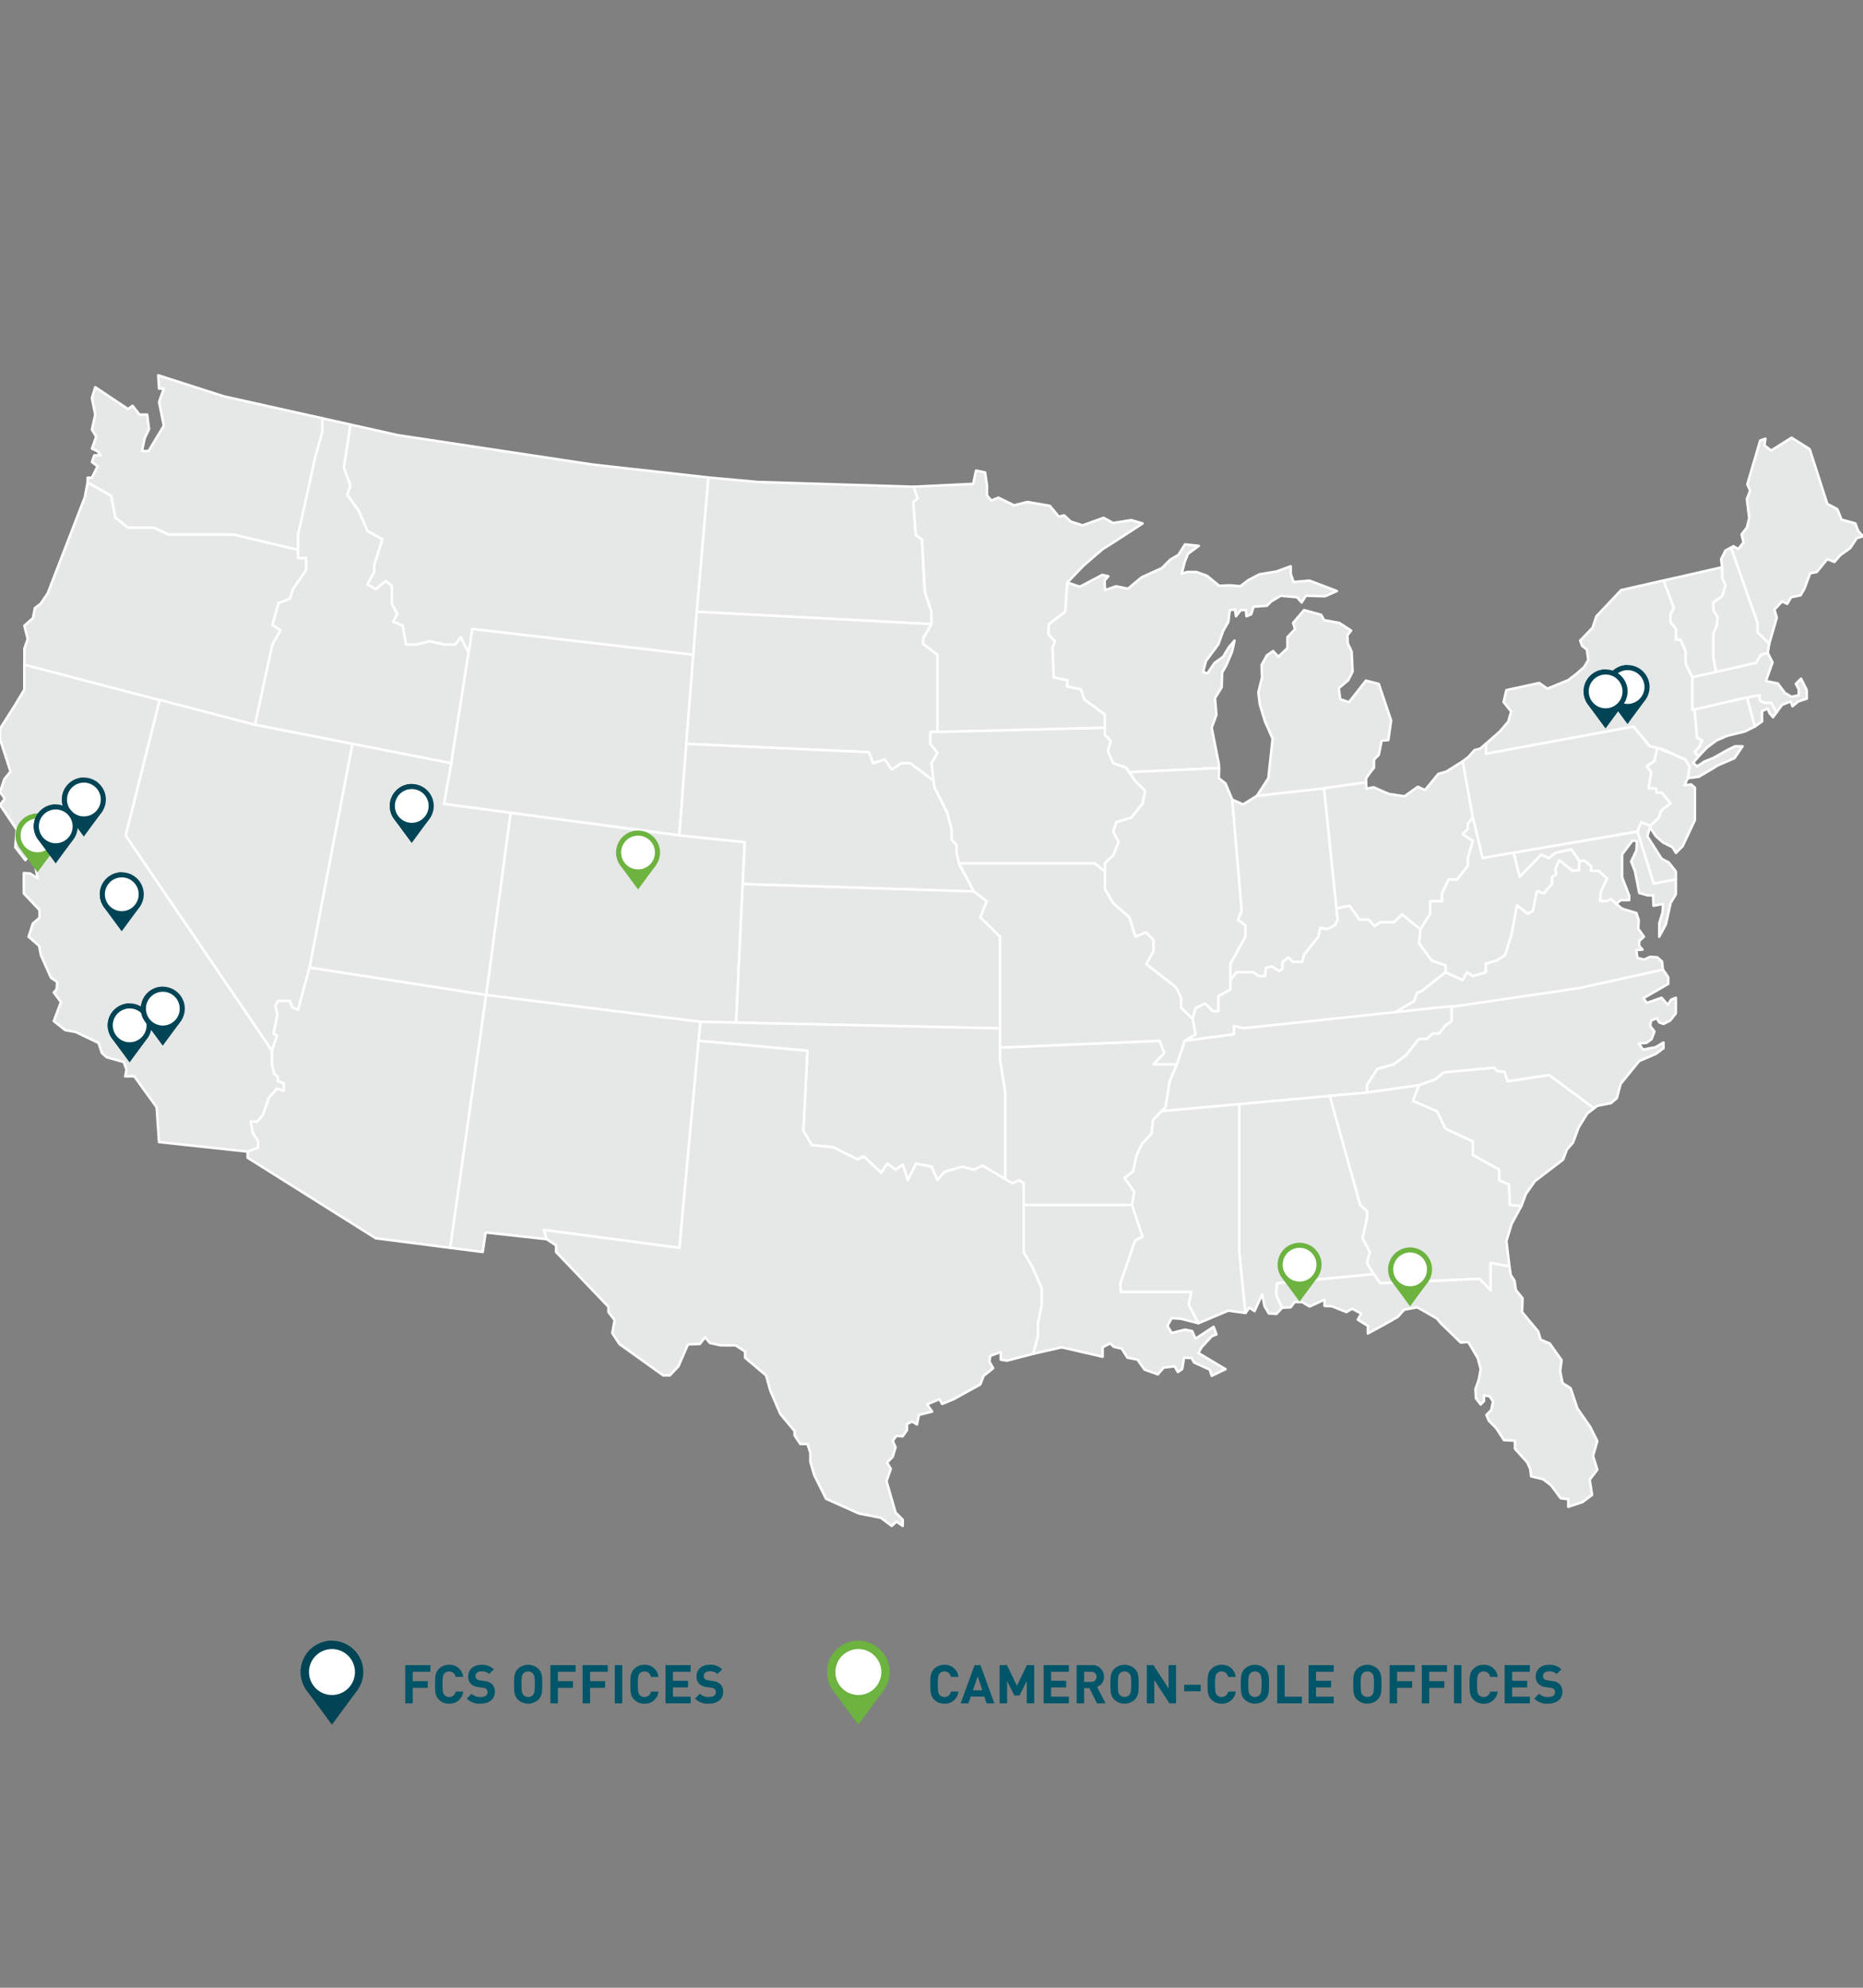 <svg xmlns="http://www.w3.org/2000/svg" xmlns:xlink="http://www.w3.org/1999/xlink" width="375" height="400" viewBox="0 0 375 400"><rect x="0" y="0" width="375" height="400" fill="#808080" stroke="none"/><defs><clipPath id="b"><rect width="375" height="400"/></clipPath></defs><g id="a" clip-path="url(#b)"><g transform="translate(-716.183 -1473.896)"><g transform="translate(716.183 1549.413)"><path d="M173.688,58.557l4.726,2.7.844,4.339,2.5,2.077h5.3l2.928,1.394H203.1l7.419,1.757,5.548,1.309V69.063l1.031-4.467,1.06-4.737,1.174-5.555,1.615-5.875V45.639L201.1,41.222,187.9,36.99l.167,2.689h.959l-.959,2.682.959,4.787-3.067,5.086h-1.342l.575-2.589.863-1.821-.383-2.923h-1.534l-1.4-1.771-.9.669-6.613-4.41-.671,2.205.671,3.308-.671,3.016.863,1.437-.863,2.4,1.054.484.767.861H175.03l-.479,1.337,1.15.868-1.15,2.3h-.862Z" transform="translate(-156.055 -36.99)" fill="#e6e7e7" stroke="#fff" stroke-linecap="round" stroke-linejoin="round" stroke-width="0.5"/><path d="M210.9,80.882v1.643h1.629v2.447l-2.582,3.663-.683,2.041-2.3.946-1.223,4.346,1.629,1.088-.7,1.223-.932,1.629-1.4,6.409-2.105,9.83L155.8,104.056v-3.322l.671-1.913-.671-2.689,1.726-1.529.383-2.013,1.149-.868,1.438-2.105,7.475-19.354.551-2.952,4.726,2.7.844,4.339,2.5,2.077h5.3l2.928,1.394h13.109Z" transform="translate(-150.892 -45.744)" fill="#e6e7e7" stroke="#fff" stroke-linecap="round" stroke-linejoin="round" stroke-width="0.5"/><path d="M240.275,50.416l-1.309,8.664,1.309,3.67-.654,1.764,2.333,3.258,1.764,4.076,2.995,1.629-1.629,5.164V80l-1.366,2.582,1.636.946,2.034-1.629,1.223.953v3.6l1.088,2.105-.818,1.494,1.906.811.676,3.805h2.169l2.582-.676,2.987.676h2.177l1.088-1.494,1.579,3.165-3.485,22.235-39.52-7.739,3.528-16.168,1.629-2.852-1.629-1.088,1.223-4.346,2.3-.946.683-2.041,2.582-3.663V77.282h-1.629V72.573l2.347-10.506,1.124-5.2,1.408-4.929V49.15Z" transform="translate(-169.726 -40.501)" fill="#e6e7e7" stroke="#fff" stroke-linecap="round" stroke-linejoin="round" stroke-width="0.5"/><path d="M276,135.774l-1.48,8.194,47.387,6.331,2.824-36.369-44.5-5.2Z" transform="translate(-185.165 -57.701)" fill="#e6e7e7" stroke="#fff" stroke-linecap="round" stroke-linejoin="round" stroke-width="0.5"/><path d="M316.568,97.243,319.6,61.578l-23.3-2.6-39.278-5.925L247.55,50.93l-1.309,8.664,1.309,3.67-.654,1.764,2.333,3.258,1.764,4.076,2.995,1.629-1.629,5.164v1.359L250.993,83.1l1.636.946,2.034-1.629,1.223.953v3.6l1.088,2.105-.818,1.494,1.906.811.676,3.805h2.169l2.582-.676,2.987.676h2.177l1.088-1.494,1.579,3.165.747-4.808Z" transform="translate(-177.001 -41.014)" fill="#e6e7e7" stroke="#fff" stroke-linecap="round" stroke-linejoin="round" stroke-width="0.5"/><path d="M245.117,141.27,236.481,186.3l35.572,5.513,4.922-36.66-13.436-1.792,1.48-8.194Z" transform="translate(-174.183 -67.096)" fill="#e6e7e7" stroke="#fff" stroke-linecap="round" stroke-linejoin="round" stroke-width="0.5"/><path d="M230.094,137.681l-19.618-3.841-19.186-5-6.844,27.3,29.458,43.3,1.017-3.059-.676-.427.761-3.734-.42-1.864.505-.932h2.376l.512,1.266,1.188.512,2.29-8.486Z" transform="translate(-159.161 -63.507)" fill="#e6e7e7" stroke="#fff" stroke-linecap="round" stroke-linejoin="round" stroke-width="0.5"/><path d="M181.028,125.96l-6.844,27.3,29.459,43.3v2.632l.425,1.953.763.679v.849l1.189.425v1.528l-1.359-.425-1.613,1.783-1.273,3.566-1.1,1.273H199.4l.161,1.011.178,1.111s.934,1.443,1.1,1.783a3.526,3.526,0,0,1,0,1.359l-2.11.764-17.825-1.923-.479-7-4.5-6.23H174.1l.257-1.319-.544-1.556-3.45-.958-.958-.863-.671-2.012-4.6-2.2-2.108-.383-2.3-1.821,1.438-3.833-1.438-1.917.575-.671.1-1.438-1.246-.863-2.012-4.5-.383-1.917-2.108-1.832.863-2.672,1.342-1.15v-1.534l-3.162-3.354v-4.121l1.246.1,1.534.958-1.054-5.367-1.438,1.725-2.012-2.588.287-3.546-3.354-4.983.958-1.246-.958-1.342.863-2.588,1.246-1.534-2.108-6.517v-2.108l3.162-4.983,1.725-2.875v-5.012l27.246,7.127Z" transform="translate(-148.898 -60.627)" fill="#e6e7e7" stroke="#fff" stroke-linecap="round" stroke-linejoin="round" stroke-width="0.5"/><path d="M267,210.093l-7.248,50.872-15.008-1.935-25.778-16.2v-1.245l2.105-.761v-1.359l-1.1-1.785-.341-2.12H220.9l1.11-1.273,1.273-3.564,1.608-1.785,1.359.427V227.84l-1.188-.427v-.846l-.761-.683-.427-1.949V221.3l1.017-3.059-.676-.427.761-3.734-.42-1.864.505-.932h2.376l.512,1.266,1.188.512,2.29-8.486Z" transform="translate(-169.125 -85.373)" fill="#e6e7e7" stroke="#fff" stroke-linecap="round" stroke-linejoin="round" stroke-width="0.5"/><path d="M325.364,165.328l13.159,1.337L336.788,203l-7.191-.156-43.1-5.392,4.922-36.66Z" transform="translate(-188.621 -72.731)" fill="#e6e7e7" stroke="#fff" stroke-linecap="round" stroke-linejoin="round" stroke-width="0.5"/><path d="M326.654,217.722,322.444,263.2l-27.257-3.6.512,1.857-12.27-1.344-.576,3.926L276.3,263.2l7.248-50.872Z" transform="translate(-185.679 -87.611)" fill="#e6e7e7" stroke="#fff" stroke-linecap="round" stroke-linejoin="round" stroke-width="0.5"/><path d="M346.071,92.929l47.252,2.482V92.929L391.908,88.7l-.5-10.285-1.252-.939-.5-6.6.875-.747-.8-2.362-31.34-.96-9.965-.9Z" transform="translate(-205.822 -45.336)" fill="#e6e7e7" stroke="#fff" stroke-linecap="round" stroke-linejoin="round" stroke-width="0.5"/><path d="M392.469,106.382l-1.664,2.859v1.124l2.859,2.169V128.12h-1.43v2.362l1.43,1.807-1.2,2.091.576,3.635-4.858-3.635h-1.743l-2,1.266-1.366-1.992-2.369.726-.868-2.219-36.732-1.679,2.105-26.581Z" transform="translate(-204.967 -56.307)" fill="#e6e7e7" stroke="#fff" stroke-linecap="round" stroke-linejoin="round" stroke-width="0.5"/><path d="M392.327,148.7l.149,1.231.733,1.472,1.878,3.756.875,3.364v1.992l1,1.124v1.615l.626,2.618,1.494,2.49,1.366,2.618L353.9,169.487l.405-8.457-13.159-1.337,1.4-18.423,36.732,1.679.868,2.219,2.369-.726,1.366,1.992,2-1.266h1.743Z" transform="translate(-204.399 -67.096)" fill="#e6e7e7" stroke="#fff" stroke-linecap="round" stroke-linejoin="round" stroke-width="0.5"/><path d="M405.079,182.427l2.575,1.963-1.287,3.244,1.572,1.323,2.4,2.575v18.437L357.2,208.816l1.33-27.876Z" transform="translate(-209.035 -78.548)" fill="#e6e7e7" stroke="#fff" stroke-linecap="round" stroke-linejoin="round" stroke-width="0.5"/><path d="M407.275,221.219v6.188l1.067,6.807v17.526l-4.574-2.888-1.75.825-2.376-.619-3.507,1.031-1.465,1.65-1.195-2.682-3.108-.619-1.65,3.3-1.031-3.094-1.444,1.031-1.65-1.238-1.238,1.856-3.507-3.3-1.238.619-4.951-2.475-4.268-.413-1.714-2.881.825-16.118-21.9-2,.349-3.82Z" transform="translate(-205.975 -89.799)" fill="#e6e7e7" stroke="#fff" stroke-linecap="round" stroke-linejoin="round" stroke-width="0.5"/><path d="M397.12,253.931l1.38-.64.9.64V267.78l1.778,3.059,1.878,4.254v3.258l-.79,3.855v2.575l-.925,3.485-5.278,1.366-1.273-.192V287.91l-2.105.768-.192,1.145.768,1.344-1.921,1.529-.669,1.728L385.3,297.4l-2.3.953-.576-.953-2.49,1.053,1.053,1.437-2.682.669-.384,1.921-.96-.576-1.053.477v1.245l-.861,1.245-1.245-.092-.768.96.576,1.337-.576,1.921-1.152,1.152.768,1.245-.861,2.49,1.821,6.323,1.437,1.437v1.252l-1.245-.868-.96.868-2.205-1.636-4.41-.861-6.608-2.966-2.4-4.794-.768-2.682v-1.821l-.576-1.728h-1.437l-1.152-1.721v-.868l-2.874-3.45L348.4,295.67l-.861-3.066-4.218-3.549V287.81l-1.913-1.245h-2.973l-2.205-.477-.96-1.152-1.053,1.344-2.4.092-1.913,4.41-1.728,1.821h-1.337l-8.806-6.3-1.451-2.226.477-2.589-1.245-1.629v-1.053L305.277,267.78v-1.337l-1.913-1.245-.512-1.857,27.257,3.6,3.862-41.661,21.9,2-.825,16.118,1.714,2.881,4.268.413,4.951,2.475,1.238-.619,3.507,3.3,1.238-1.856,1.65,1.238,1.444-1.031,1.031,3.094,1.65-3.3,3.108.619,1.195,2.682,1.465-1.65,3.507-1.031,2.376.619,1.75-.825Z" transform="translate(-193.344 -91.349)" fill="#e6e7e7" stroke="#fff" stroke-linecap="round" stroke-linejoin="round" stroke-width="0.5"/><path d="M438.581,271.71H460.39l1.067,3.2,1.067,3.2-1.494.747-1.067,3.308-1.921,5.321.107,1.721h14.2l-.533,2.561,1.942,3.749-3.557-.91-1.821-.1-.861,1.536.861,1.437,2.682-.676,1.437.292.676,1.529,3.642-2.39.576,1.529-.96.384-2.034,2.212-.647,1.145,5.463,3.258L476.43,306.1l-.384-1.245-3.165-1.437-.484-.9-1.529-.064-.384,2.3-.861.576-.669-1.152-2.205.285-1.152,1.344-2.682-.96-1.437-2.013-2.013-.384-1.152-1.821-1.629-.377-.669-.676-1.536.768v1.913l-8.23-1.892-5.726,1.295.925-3.485V295.61l.79-3.855V288.5l-1.878-4.254-1.778-3.059Z" transform="translate(-232.53 -104.754)" fill="#e6e7e7" stroke="#fff" stroke-linecap="round" stroke-linejoin="round" stroke-width="0.5"/><path d="M431.9,226.631,464,225.28l.967,2.44-2.177,2.3h4.716l-1.451,3.386-.846,5.207-2.539,2.66-.242,2.66-1.935,2.056-1.088,2.3-.725,3.265-1.714,1.33,1.956,2.781-.462,2.646H436.653v-4.375l-.9-.64-1.38.64-1.408-.825V235.765l-1.067-6.807Z" transform="translate(-230.601 -91.349)" fill="#e6e7e7" stroke="#fff" stroke-linecap="round" stroke-linejoin="round" stroke-width="0.5"/><path d="M420.292,175.04h27.3l2.056,1.643V180.2l1.693,2.9,3.265,2.831,1.209,3.9,2.056-.925,1.572,1.572V192.9l-1.451,2.411,6.167,4.844.854,1.935v2.056l2.3,2.177.6,3.144-2.177,1.309-1.579,4.737h-4.716l2.177-2.3-.967-2.44-32.1,1.351v-22.3l-3.969-3.9,1.287-3.244-2.575-1.963Z" transform="translate(-227.249 -76.845)" fill="#e6e7e7" stroke="#fff" stroke-linecap="round" stroke-linejoin="round" stroke-width="0.5"/><path d="M412.21,116.583l33.7-.882v-2.66l-4.111-3.023-.726-2.056-2.788-.6.121-1.209-2.781-.6-.242-5.932.484-1.33-1.33-1.451.121-1.985,3.265-2.482.448-5.9,3.215-3.379,3.877-3.329,2.881-1.821,5.171-3.357-2.3-.669-3.642.576-1.921-1.053-4.211,1.529-2.4-.761L437.7,72.945l-1.053.292-1.821-2.205-4.5-.768-2.689.669L424.48,69.4l-1.437.576-.868-1.053.014-1.992-.391-2.61-1.821-.384-.576,2.682-11.978.576.8,2.362-.875.747.5,6.6,1.252.939.626,10.684,1.287,3.834v2.482l-1.664,2.859v1.124L412.21,101Z" transform="translate(-223.513 -44.77)" fill="#e6e7e7" stroke="#fff" stroke-linecap="round" stroke-linejoin="round" stroke-width="0.5"/><path d="M447.3,136.71v1.451l1.209,1.209-.6,2.056L449,143.844l2.539.846,1.935,2.8,1.935,1.928-.5,2.539-2.283,2.852-3.023.9-.6,1.935,1.088,2.056L449,162.352l-1.693,1.622v1.643l-2.056-1.643h-27.3l-.484-2.041v-1.615l-1-1.124V157.2l-.875-3.364-2.61-5.228-.576-4.759,1.2-2.091-1.43-1.807v-2.362Z" transform="translate(-224.905 -65.779)" fill="#e6e7e7" stroke="#fff" stroke-linecap="round" stroke-linejoin="round" stroke-width="0.5"/><path d="M461.839,130.67l18.088-.832-.043-.839-1.437-7.284.96-2.582-.292-3.357,1.344-2.205.092-2.966.839-1.43,1.174-2.788.484-2.205-1.152,1.344-1.152,1.913-1.721,1.245-1.437,2.105-.868-.285.576-2.205,2.49-3.35.96-2.689,1.053-1.821.292-2.39,1.053-.1.192,1.344.96-1.245h1.053l.092,1.245.96-.384.477-1.536,2.689-.192.875-.889,1.9-1.124,3.258.292.96,1.053.861-1.344,3.834.1,2.4-1.053-5.527-2.1-3.194.277-.576-1.629V89.23l-2.874,1.053-3.45.576-2.205,1.152L484.2,93.256l-2.105-.192-2.113.1-2.49-2.02-2.105-.761h-1.921l-1.053.384.576-2.3.669-1.721,2.205-1.629-2.781-.292-1.337,2.113-1.629.953-1.728,1.728-4.026,1.821-2.774,2.3-2.4-.477-2.205.768-.1-1.921.768-.861-1.231-.285-4.517,2.39-2.5-.861-.448,5.9-3.265,2.482-.121,1.985,1.33,1.451-.484,1.33.242,5.932,2.781.6-.121,1.209,2.788.6.726,2.056,4.111,3.023v4.111l1.209,1.209-.6,2.056,1.088,2.418,2.539.846Z" transform="translate(-234.547 -50.799)" fill="#e6e7e7" stroke="#fff" stroke-linecap="round" stroke-linejoin="round" stroke-width="0.5"/><path d="M479.223,198.548l.6-2.141,1.928-.889,1.522,1.515h1.145V194l2.411-1.273V187.5l2.034-3.656,1.01-1.792v-2.269l-1.522-1.145.761-1.778L487.2,154.455l-1.351-3.251-1.344-1.053.043-2.041-18.088.832,1.273,1.835,1.935,1.928-.5,2.539-2.283,2.852-3.023.9-.6,1.935,1.088,2.056-1.088,2.66-1.693,1.622v5.157l1.693,2.9,3.265,2.831,1.209,3.9,2.056-.925,1.572,1.572v2.255l-1.451,2.582,5.961,4.68,1.06,2.1v2.056Z" transform="translate(-239.164 -69.07)" fill="#e6e7e7" stroke="#fff" stroke-linecap="round" stroke-linejoin="round" stroke-width="0.5"/><path d="M502.426,155.345l13.515-1.515,2.739,26.5-.512,1.031-1.6.854-1.373-.285-.4,1.778-2.852,3.592-.4,1.48H509.66l-.918-.91-1.138.91-.057,1.43-.69.4-1.366-.91-1.259.285-.171,1.657h-1.316l-1.024-.775h-3.428l-1.2,1.572v-3.279l3.044-5.449v-2.269l-1.522-1.145.761-1.778-1.92-22.406,2.191.967Z" transform="translate(-249.421 -70.722)" fill="#e6e7e7" stroke="#fff" stroke-linecap="round" stroke-linejoin="round" stroke-width="0.5"/><path d="M518.106,139.277l8.457-1.195v-.8l.832-1.181.768-.96v-1.629l.96-.96.576-2.874,1.337-.092.576-3.933-2.49-7.376-2.589-.669-3.414,4.339-1.764-.6-.284-2.205,1.92-1.629.861-1.721-.192-4.026-.768-1.629L522.8,108.5l.761-.96L521.172,106l-3.073-.569-.569-1.06-3.457-.953-2.2,2.582.384,1.252-1.536,1.629v2.2l-1.821,1.728-1.053-1.152-1.245.861-1.06,1.921.071,2.568-.74,2.987.292,2.4,1.053,3.45,1.529,3.45-.861,7.959-2.013,3.1-.284.441Z" transform="translate(-251.587 -56.168)" fill="#e6e7e7" stroke="#fff" stroke-linecap="round" stroke-linejoin="round" stroke-width="0.5"/><path d="M551.51,146.19l2.042,11.352-1.017,1.223v1.06l-1.024,1.06,2.042,1.316-1.017,3.571v1.451L550.386,170h-1.721l-1.323,2.774v1.586h-2.376v2.511l-1.984,3.172-3.7-3.037L537.7,178.59h-2.774l-1.188.79-1.188-1.323H530.7l-1.984-2.774-2.625.526-2.5-24.184,8.457-1.195.071,1.273,1.437-.285,3.066,1.337,3.158.484,2.689-1.921,1.437.669,2.682-3.258,1.629-.477Z" transform="translate(-257.072 -68.516)" fill="#e6e7e7" stroke="#fff" stroke-linecap="round" stroke-linejoin="round" stroke-width="0.5"/><path d="M638.741,76.761l5.335,15.172V93.8l2.361,2.34,1.529-5.271-.477-1.629,1.536-1.629,1.053.477.768-1.337,1.913-.384.768-1.344,1.145-3.066,1.344-.285,2.113-2.589,1.437.576,1.145-1.344,2.013-1.437,1.344-2.013,1.245-.384-.96-1.053-.576-1.536-2.774-.761-.868-2.113-2.006-1.053-3.549-11.018-3.642-2.3-4.118,2.589-1.344-1.053.192-1.344-1.053.384-2.589,8.82.576,1.245L641.935,67l.477,3.834-.477,1.921-1.06,1.337.384,1.629-1.053,1.344-.96-.576Z" transform="translate(-290.315 -42.086)" fill="#e6e7e7" stroke="#fff" stroke-linecap="round" stroke-linejoin="round" stroke-width="0.5"/><path d="M635.505,89.688V91.85l.69,1.437-.69,2.205-1.764,1.266v1.558l.846,1.408-.171,1.693-.676,1.608v4.915l.59,2.959,7.959-1.942,1.017-1.615,1.394-.405.292-1.821-2.362-2.34v-1.864L637.3,85.74l-1.124.59-.861,1.728Z" transform="translate(-288.872 -51.064)" fill="#e6e7e7" stroke="#fff" stroke-linecap="round" stroke-linejoin="round" stroke-width="0.5"/><path d="M630.264,112.5l-4.823.932-1.359-2.71v-2.539l-1.017-2.283h-.932V103.7l-1.1-1.351v-1.608l.676-1.273-2.063-5.505,11.786-2.667v2.162l.69,1.437-.69,2.205-1.764,1.266v1.558l.846,1.408-.171,1.693-.676,1.608v4.915Z" transform="translate(-284.804 -52.667)" fill="#e6e7e7" stroke="#fff" stroke-linecap="round" stroke-linejoin="round" stroke-width="0.5"/><path d="M627.791,120.434v6.608l11-2.539,2.547-.427v1.017l1.01.512h1.359l1.024,1.928,1.131-1.544,1.721-.676.384.96,1.152-.96,1.721-.569v-1.728l-1.152-2.3-1.053,1.053.576,1.053v1.245l-1.437.292-1.344-.768L645,121.679l-2.39-.484,1.337-3.734-.96-1.921-1.394.405-1.017,1.615Z" transform="translate(-287.154 -59.668)" fill="#e6e7e7" stroke="#fff" stroke-linecap="round" stroke-linejoin="round" stroke-width="0.5"/><path d="M643.261,127.967l1.579,5.861,1.465-1.024V130.7l1.145-.477.384.953.676.768.69-.946-1.024-1.928h-1.359l-1.01-.512V127.54Z" transform="translate(-291.621 -63.132)" fill="#e6e7e7" stroke="#fff" stroke-linecap="round" stroke-linejoin="round" stroke-width="0.5"/><path d="M638.977,128.14,640.556,134l-1.985.989-3.549.868-2.2.953-1.913,1.437-1.729,1.821-.754-1,.989-1.017.512-1.273-1.017-.505-.484-5.7Z" transform="translate(-287.336 -63.305)" fill="#e6e7e7" stroke="#fff" stroke-linecap="round" stroke-linejoin="round" stroke-width="0.5"/><path d="M619.52,128.407l-1.728.861-2.625,1.494-1.778.711-1.444.96-.861-.669,1.053-1.252-.754-1,.989-1.017.512-1.273-1.017-.505-.484-5.7-.448.107v-6.608l-1.359-2.71v-2.539l-1.017-2.283h-.932v-2.205l-1.1-1.351v-1.608l.676-1.273-2.063-5.505-8.528,1.935-4.986,5.271-.768,2.3-2.49,2.589.384,1.053.96.768.285,2.105-.861,1.437L587.6,113.84l-1.629,1.245-4.218,1.728-1.629-1.152L573.52,117.1l-.576,2.4,1.529,1.913-.6,2.07-1.693,1.956-2.774,2.44v2.056l29.675-5.484,3.3,3.962,2.376.505,4.709,2.12.91,1.408-.341,2.39,2.205-.292,2.931-1.728.9-.569,3.35-1.437,1.629-2.4Z" transform="translate(-270.297 -53.749)" fill="#e6e7e7" stroke="#fff" stroke-linecap="round" stroke-linejoin="round" stroke-width="0.5"/><path d="M564.883,154.71l1.942,8.13,31.2-5.335.711-1.871,1.871.711,1.686-1.636.533-1.472,1.871-1.423-1.778-2.134h-1.067l-.093-.889h-1.508l.533-3.236-.889-1.209,1.508-.989.612-2.689-1.536-.327-3.3-3.962-29.675,5.484v-2.056l-1.152,1.01-1.152.292-1.181,1.337-1.181.91Z" transform="translate(-268.403 -65.684)" fill="#e6e7e7" stroke="#fff" stroke-linecap="round" stroke-linejoin="round" stroke-width="0.5"/><path d="M569.526,169.206l1.188,4.808,4.353-4.446,1.515.711,1.33-1.074,3.2-.7,1.6,2.312v1.864l-1.33.178-2.667-2.134-.8,1.693.178,1.152-.8.448-.092,1.522-1.6,1.842-1.423-.434-.8,4-1.067.533-2.134-1.693-1.067,5.783-1.33,4.268-1.693,1.067-2.162.619v1.736l-2.625.754-1.174-.754-.868,1.572-3.485-1.572v-1.38l-2.76-.974-2.575-3.471.292-2.788,1.984-3.172v-2.511h2.376v-1.586l1.323-2.774h1.721l2.148-2.774V170.38l1.017-3.571-2.041-1.316,1.024-1.06v-1.06l1.017-1.223,1.942,8.13Z" transform="translate(-264.823 -73.123)" fill="#e6e7e7" stroke="#fff" stroke-linecap="round" stroke-linejoin="round" stroke-width="0.5"/><path d="M580.655,174.294h1.067l1.334,1.067v.978h1.511l1.689,1.512-1.245,2.667-.178,1.867h1.423l.8-.411,1.063,1.009,1.15.958,2.874.863.48,1.438-.1,1.725,1.151,1.618-.958.873v.958l.671.767-1.245.1.191,1.534,1.341.383,1.245-.575,1.438.1.957.863.191,1.629-17.819,4.075s-24.728,3.647-24.728,3.38-11.653,1.216-11.653,1.216l4.09-2.312.552-1.676.96-.369,4.8-3.777,3.483,1.571.873-1.571,1.172.754,2.619-.754v-1.736l2.167-.622,1.689-1.067,1.334-4.268,1.067-5.779,2.134,1.689,1.067-.533.8-4,1.423.434,1.6-1.847.089-1.521.8-.445-.178-1.156.8-1.689,2.667,2.134,1.334-.178v-1.867Z" transform="translate(-262.765 -76.604)" fill="#e6e7e7" stroke="#fff" stroke-linecap="round" stroke-linejoin="round" stroke-width="0.5"/><path d="M526.248,208.6l-30.323,3.144-1.864-.477v1.686l-9.88,1.3,2.177-1.309-.6-3.144.6-2.141,1.928-.889,1.522,1.515h1.145v-3.037l2.411-1.273v-1.942l1.2-1.572h3.428l1.024.775h1.316l.171-1.657,1.259-.285,1.366.91.69-.4.057-1.43,1.138-.91.918.91h1.885l.4-1.48,2.852-3.592.4-1.778,1.373.285,1.6-.854.512-1.031-.242-2.312,2.625-.526,1.985,2.774h1.849l1.188,1.323,1.188-.79h2.774l1.586-1.586,3.7,3.037-.292,2.788,2.575,3.471,2.76.974v1.38l-4.8,3.777-.96.37-.555,1.679Z" transform="translate(-245.694 -80.324)" fill="#e6e7e7" stroke="#fff" stroke-linecap="round" stroke-linejoin="round" stroke-width="0.5"/><path d="M536.008,215.54v2.966l-1.252.9-1.245,1.6h-1.337l-1.159,1.1h-1.593l-1.43,1.8-1.174,1.472-2.461,1.828-3.343.939-.626,1.074-1.423,2.141v1.522l-41.334,3.741.782-.825.846-5.207,1.451-3.386,1.579-4.737,9.88-1.3v-1.686l1.956.462,38.51-4.1Z" transform="translate(-243.803 -88.537)" fill="#e6e7e7" stroke="#fff" stroke-linecap="round" stroke-linejoin="round" stroke-width="0.5"/><path d="M536.154,229.815,546.2,228.4l3.272-1.174,1.728-1.408,10.179-.946.548.7,1.487.156.626,1.885,8.379-1.252,9.019,6.693.669-.512,2.724-.526,1.2-1,.768-2.881,3.741-4.6,3.35-1.437,1.536-1.152V219.8l-1.629.96-2.5.477-.861-1.245,1.536-.092,1.053-.768.576-1.536-.861-1.145.185-1.06,1.152-.477.484.861.861.292,1.337-.676,1.152-1.437v-3.158l-.96.384-.669,1.053-1.245-1.437-2.973,1.053-.669-.96,4.986-2.874v-1.344l-1.06-1.529-16.858,3.713-25.244,3.713-.441-.028V215.5l-1.252.9-1.245,1.6H548.95l-1.159,1.1H546.2l-2.6,3.272-2.461,1.828-3.343.939-2.049,3.215v1.522Z" transform="translate(-260.58 -85.535)" fill="#e6e7e7" stroke="#fff" stroke-linecap="round" stroke-linejoin="round" stroke-width="0.5"/><path d="M489.9,243.19v29.761l1.231,12.27-3.45-.477-6.025,2.539-1.942-3.749.533-2.561h-14.2l-.107-1.721,2.987-8.628,1.494-.747-2.134-6.4.462-2.646-1.956-2.781,1.714-1.33.725-3.265,1.088-2.3,1.935-2.056.242-2.66,1.757-1.835Z" transform="translate(-240.428 -96.52)" fill="#e6e7e7" stroke="#fff" stroke-linecap="round" stroke-linejoin="round" stroke-width="0.5"/><path d="M499.621,242.52l18.2-1.65,6.131,21.936,1.359,1.216v1.451l-.875,4.026,1.451,2.781-.576,2.212,1.38,2.255-19.49,1.835-.164,2.354,1.2,2.561-1.152,1.245-1.529-.1-.868-1.437-.477-2.39-1.536,3.35-1.053-.669-.768,1.053-1.231-12.27Z" transform="translate(-250.152 -95.85)" fill="#e6e7e7" stroke="#fff" stroke-linecap="round" stroke-linejoin="round" stroke-width="0.5"/><path d="M534.081,275.873l1.287,1.835,19.973-.918,2.255,2.333v-5.505l3.784.683-.619-5.1,1.053-3.443,1.97-3.635-2.319-.192-.164-4.1-2.006-.918v-2.141l-5.278-2.9v-2.738l-5.527-2.575-1.686-3.5-4.837-2.056,1.188-3.165L532.7,239.319l-7.49.676,6.131,21.937,1.359,1.216V264.6l-.875,4.026,1.451,2.781-.576,2.212Z" transform="translate(-257.54 -94.975)" fill="#e6e7e7" stroke="#fff" stroke-linecap="round" stroke-linejoin="round" stroke-width="0.5"/><path d="M511.246,297.145l-1.2-2.561.164-2.354,19.49-1.835,1.287,1.835,19.973-.918,2.255,2.333V288.14l3.784.683.242,1.707.768,1.152.285,1.913,1.344,1.629-.1,2.781,3.258,3.926.484,1.636,1.821.761,2.4,3.357-.292,2.205.477,2.4,1.636,1.053,1.337,4.026,2.589,3.734,1.437,2.874-.861,2.973.861,2.781-1.537,2.013.484,3.066-1.921,1.437-2.874.953v-1.529l-1.529-.192-1.92-2.589-1.629-1.245-2.4-.576-.164-1.423-.6-1.351-2.49-2.781v-1.629l-2.205-.1-1.565-2.4-1.5-1.522-.477-1.152.96-.953.377-1.728-.669-1.053-1.152-.192v1.152l-.669.669-.96-1.245-.092-1.821.669-1.921.384-2.105-.576-2.2-1.913-3.258-1.536.092-4-3.877-.818-.975-3.905-2.241-2.653.484-1.273,1.437-2.682,1.529-3.357,1.821v-1.529l-2.013-1.245.669-1.252-1.821-.953-1.145.669-2.874-1.152-1.536-.092v-1.245l-3,1.366-1.5-.889h-1.536l-.768,1.053Z" transform="translate(-253.163 -109.497)" fill="#e6e7e7" stroke="#fff" stroke-linecap="round" stroke-linejoin="round" stroke-width="0.5"/><path d="M570.587,260.692l.9-2.4,1.821-2.589,5.655-4.31.768-2.013,1.245-1.437,1.145-3.073,1.729-2.774,1.344-1.024-9.019-6.693-8.379,1.252-.626-1.885-1.487-.156-.548-.7-10.179.946-1.729,1.408-3.272,1.174-1.188,3.165,4.837,2.056,1.686,3.5,5.527,2.575v2.738l5.278,2.9v2.141l2.006.918.164,4.1Z" transform="translate(-264.341 -93.543)" fill="#e6e7e7" stroke="#fff" stroke-linecap="round" stroke-linejoin="round" stroke-width="0.5"/><path d="M578.459,175.149l4.353-4.446,1.515.711,1.33-1.074,3.2-.7,1.6,2.312h1.067l1.337,1.067v.974h1.508l1.693,1.515-1.245,2.667-.178,1.864h1.423l.8-.405,1.067,1.01.861-.768h1.728V179l-1.437-3.734v-4.6l2.105-2.774.861.092-.092,1.913L600.9,172.1l.761,1.921.868,4.41,1.629.477H605.3l.1,2.105,1.913-.377-.092,1.721-.669,2.205v2.675l1.337-2.482.96-4.311,1.053-1.728V175.7l-4.46.846L602.2,166.08l-24.924,4.261Z" transform="translate(-272.569 -74.258)" fill="#e6e7e7" stroke="#fff" stroke-linecap="round" stroke-linejoin="round" stroke-width="0.5"/><path d="M614.275,166.267l.619-2.105-1.871-.711-.711,1.871,3.251,10.463,4.46-.846v-1.579l-1.437-1.821-1.437-.761Z" transform="translate(-282.685 -73.499)" fill="#e6e7e7" stroke="#fff" stroke-linecap="round" stroke-linejoin="round" stroke-width="0.5"/><path d="M617.061,142.41l5.548,2.3.91,1.408-.341,2.39-.669,1.437,1.337-.192.768.669v6.516l-2.49,5.271-1.344,1.344-.669-1.152-1.921-.953-1.415-1.245-1.081-1.593-.043-.519,1.686-1.636.534-1.472,1.871-1.423-1.778-2.134H616.9l-.093-.889H615.3l.533-3.236-.889-1.209,1.508-.989Z" transform="translate(-283.445 -67.425)" fill="#e6e7e7" stroke="#fff" stroke-linecap="round" stroke-linejoin="round" stroke-width="0.5"/></g><g transform="translate(719.305 1607.733)"><g transform="translate(0 29.854)"><g transform="translate(0 0)"><path d="M270.887,508.552a4.5,4.5,0,0,1-.953-2.741,4.422,4.422,0,1,1,8.844,0,4.5,4.5,0,0,1-.953,2.741c-.886,1.157-3.469,4.686-3.469,4.686S271.773,509.709,270.887,508.552Z" transform="translate(-269.934 -501.388)" fill="#6cb33f"/><g transform="translate(1.527 1.527)"><path d="M275.554,509.9a2.9,2.9,0,1,0-2.9-2.9A2.9,2.9,0,0,0,275.554,509.9Z" transform="translate(-272.658 -504.112)" fill="#fff" stroke="#fff" stroke-miterlimit="10" stroke-width="1"/></g></g></g><g transform="translate(9.341 22.636)"><g transform="translate(0 0)"><path d="M270.887,508.552a4.5,4.5,0,0,1-.953-2.741,4.422,4.422,0,1,1,8.844,0,4.5,4.5,0,0,1-.953,2.741c-.886,1.157-3.469,4.686-3.469,4.686S271.773,509.709,270.887,508.552Z" transform="translate(-269.934 -501.388)" fill="#045"/><path d="M270.887,508.552a4.5,4.5,0,0,1-.953-2.741,4.422,4.422,0,0,1,4.422-4.422v11.85S271.773,509.709,270.887,508.552Z" transform="translate(-269.934 -501.388)" fill="#045"/><g transform="translate(1.527 1.527)"><path d="M275.554,509.9a2.9,2.9,0,1,0-2.9-2.9A2.9,2.9,0,0,0,275.554,509.9Z" transform="translate(-272.658 -504.112)" fill="#fff" stroke="#fff" stroke-miterlimit="10" stroke-width="1"/></g></g></g><g transform="translate(120.887 33.304)"><g transform="translate(0 0)"><path d="M270.887,508.552a4.5,4.5,0,0,1-.953-2.741,4.422,4.422,0,1,1,8.844,0,4.5,4.5,0,0,1-.953,2.741c-.886,1.157-3.469,4.686-3.469,4.686S271.773,509.709,270.887,508.552Z" transform="translate(-269.934 -501.388)" fill="#6cb33f"/><g transform="translate(1.527 1.527)"><path d="M275.554,509.9a2.9,2.9,0,1,0-2.9-2.9A2.9,2.9,0,0,0,275.554,509.9Z" transform="translate(-272.658 -504.112)" fill="#fff" stroke="#fff" stroke-miterlimit="10" stroke-width="1"/></g></g></g><g transform="translate(75.338 23.929)"><g transform="translate(0 0)"><path d="M270.887,508.552a4.5,4.5,0,0,1-.953-2.741,4.422,4.422,0,1,1,8.844,0,4.5,4.5,0,0,1-.953,2.741c-.886,1.157-3.469,4.686-3.469,4.686S271.773,509.709,270.887,508.552Z" transform="translate(-269.934 -501.388)" fill="#045"/><path d="M270.887,508.552a4.5,4.5,0,0,1-.953-2.741,4.422,4.422,0,0,1,4.422-4.422v11.85S271.773,509.709,270.887,508.552Z" transform="translate(-269.934 -501.388)" fill="#045"/><g transform="translate(1.527 1.527)"><path d="M275.554,509.9a2.9,2.9,0,1,0-2.9-2.9A2.9,2.9,0,0,0,275.554,509.9Z" transform="translate(-272.658 -504.112)" fill="#fff" stroke="#fff" stroke-miterlimit="10" stroke-width="1"/></g></g></g><g transform="translate(276.29 117.189)"><g transform="translate(0 0)"><path d="M270.887,508.552a4.5,4.5,0,0,1-.953-2.741,4.422,4.422,0,1,1,8.844,0,4.5,4.5,0,0,1-.953,2.741c-.886,1.157-3.469,4.686-3.469,4.686S271.773,509.709,270.887,508.552Z" transform="translate(-269.934 -501.388)" fill="#6cb33f"/><g transform="translate(1.527 1.527)"><path d="M275.554,509.9a2.9,2.9,0,1,0-2.9-2.9A2.9,2.9,0,0,0,275.554,509.9Z" transform="translate(-272.658 -504.112)" fill="#fff" stroke="#fff" stroke-miterlimit="10" stroke-width="1"/></g></g></g><g transform="translate(338.201 2.653)" opacity="0"><g transform="translate(0 0)"><path d="M270.887,508.552a4.5,4.5,0,0,1-.953-2.741,4.422,4.422,0,1,1,8.844,0,4.5,4.5,0,0,1-.953,2.741c-.886,1.157-3.469,4.686-3.469,4.686S271.773,509.709,270.887,508.552Z" transform="translate(-269.934 -501.388)" fill="#045"/><path d="M270.887,508.552a4.5,4.5,0,0,1-.953-2.741,4.422,4.422,0,0,1,4.422-4.422v11.85S271.773,509.709,270.887,508.552Z" transform="translate(-269.934 -501.388)" fill="#045"/><g transform="translate(1.527 1.527)"><path d="M275.554,509.9a2.9,2.9,0,1,0-2.9-2.9A2.9,2.9,0,0,0,275.554,509.9Z" transform="translate(-272.658 -504.112)" fill="#fff" stroke="#fff" stroke-miterlimit="10" stroke-width="1"/></g></g></g><g transform="translate(320.07 0)"><g transform="translate(0 0)"><path d="M270.887,508.552a4.5,4.5,0,0,1-.953-2.741,4.422,4.422,0,1,1,8.844,0,4.5,4.5,0,0,1-.953,2.741c-.886,1.157-3.469,4.686-3.469,4.686S271.773,509.709,270.887,508.552Z" transform="translate(-269.934 -501.388)" fill="#045"/><path d="M270.887,508.552a4.5,4.5,0,0,1-.953-2.741,4.422,4.422,0,0,1,4.422-4.422v11.85S271.773,509.709,270.887,508.552Z" transform="translate(-269.934 -501.388)" fill="#045"/><g transform="translate(1.527 1.527)"><path d="M275.554,509.9a2.9,2.9,0,1,0-2.9-2.9A2.9,2.9,0,0,0,275.554,509.9Z" transform="translate(-272.658 -504.112)" fill="#fff" stroke="#fff" stroke-miterlimit="10" stroke-width="1"/></g></g></g><g transform="translate(315.648 0.884)"><g transform="translate(0 0)"><path d="M270.887,508.552a4.5,4.5,0,0,1-.953-2.741,4.422,4.422,0,1,1,8.844,0,4.5,4.5,0,0,1-.953,2.741c-.886,1.157-3.469,4.686-3.469,4.686S271.773,509.709,270.887,508.552Z" transform="translate(-269.934 -501.388)" fill="#045"/><path d="M270.887,508.552a4.5,4.5,0,0,1-.953-2.741,4.422,4.422,0,0,1,4.422-4.422v11.85S271.773,509.709,270.887,508.552Z" transform="translate(-269.934 -501.388)" fill="#045"/><g transform="translate(1.527 1.527)"><path d="M275.554,509.9a2.9,2.9,0,1,0-2.9-2.9A2.9,2.9,0,0,0,275.554,509.9Z" transform="translate(-272.658 -504.112)" fill="#fff" stroke="#fff" stroke-miterlimit="10" stroke-width="1"/></g></g></g><g transform="translate(254.044 116.249)"><g transform="translate(0 0)"><path d="M270.887,508.552a4.5,4.5,0,0,1-.953-2.741,4.422,4.422,0,1,1,8.844,0,4.5,4.5,0,0,1-.953,2.741c-.886,1.157-3.469,4.686-3.469,4.686S271.773,509.709,270.887,508.552Z" transform="translate(-269.934 -501.388)" fill="#6cb33f"/><g transform="translate(1.527 1.527)"><path d="M275.554,509.9a2.9,2.9,0,1,0-2.9-2.9A2.9,2.9,0,0,0,275.554,509.9Z" transform="translate(-272.658 -504.112)" fill="#fff" stroke="#fff" stroke-miterlimit="10" stroke-width="1"/></g></g></g><g transform="translate(16.968 41.703)"><g transform="translate(0 0)"><path d="M270.887,508.552a4.5,4.5,0,0,1-.953-2.741,4.422,4.422,0,1,1,8.844,0,4.5,4.5,0,0,1-.953,2.741c-.886,1.157-3.469,4.686-3.469,4.686S271.773,509.709,270.887,508.552Z" transform="translate(-269.934 -501.388)" fill="#045"/><path d="M270.887,508.552a4.5,4.5,0,0,1-.953-2.741,4.422,4.422,0,0,1,4.422-4.422v11.85S271.773,509.709,270.887,508.552Z" transform="translate(-269.934 -501.388)" fill="#045"/><g transform="translate(1.527 1.527)"><path d="M275.554,509.9a2.9,2.9,0,1,0-2.9-2.9A2.9,2.9,0,0,0,275.554,509.9Z" transform="translate(-272.658 -504.112)" fill="#fff" stroke="#fff" stroke-miterlimit="10" stroke-width="1"/></g></g></g><g transform="translate(18.557 68.081)"><g transform="translate(0 0)"><path d="M270.887,508.552a4.5,4.5,0,0,1-.953-2.741,4.422,4.422,0,1,1,8.844,0,4.5,4.5,0,0,1-.953,2.741c-.886,1.157-3.469,4.686-3.469,4.686S271.773,509.709,270.887,508.552Z" transform="translate(-269.934 -501.388)" fill="#045"/><path d="M270.887,508.552a4.5,4.5,0,0,1-.953-2.741,4.422,4.422,0,0,1,4.422-4.422v11.85S271.773,509.709,270.887,508.552Z" transform="translate(-269.934 -501.388)" fill="#045"/><g transform="translate(1.527 1.527)"><path d="M275.554,509.9a2.9,2.9,0,1,0-2.9-2.9A2.9,2.9,0,0,0,275.554,509.9Z" transform="translate(-272.658 -504.112)" fill="#fff" stroke="#fff" stroke-miterlimit="10" stroke-width="1"/></g></g></g><g transform="translate(25.23 64.721)"><g transform="translate(0 0)"><path d="M270.887,508.552a4.5,4.5,0,0,1-.953-2.741,4.422,4.422,0,1,1,8.844,0,4.5,4.5,0,0,1-.953,2.741c-.886,1.157-3.469,4.686-3.469,4.686S271.773,509.709,270.887,508.552Z" transform="translate(-269.934 -501.388)" fill="#045"/><path d="M270.887,508.552a4.5,4.5,0,0,1-.953-2.741,4.422,4.422,0,0,1,4.422-4.422v11.85S271.773,509.709,270.887,508.552Z" transform="translate(-269.934 -501.388)" fill="#045"/><g transform="translate(1.527 1.527)"><path d="M275.554,509.9a2.9,2.9,0,1,0-2.9-2.9A2.9,2.9,0,0,0,275.554,509.9Z" transform="translate(-272.658 -504.112)" fill="#fff" stroke="#fff" stroke-miterlimit="10" stroke-width="1"/></g></g></g><g transform="translate(3.676 28.038)"><g transform="translate(0 0)"><path d="M270.887,508.552a4.5,4.5,0,0,1-.953-2.741,4.422,4.422,0,1,1,8.844,0,4.5,4.5,0,0,1-.953,2.741c-.886,1.157-3.469,4.686-3.469,4.686S271.773,509.709,270.887,508.552Z" transform="translate(-269.934 -501.388)" fill="#045"/><path d="M270.887,508.552a4.5,4.5,0,0,1-.953-2.741,4.422,4.422,0,0,1,4.422-4.422v11.85S271.773,509.709,270.887,508.552Z" transform="translate(-269.934 -501.388)" fill="#045"/><g transform="translate(1.527 1.527)"><path d="M275.554,509.9a2.9,2.9,0,1,0-2.9-2.9A2.9,2.9,0,0,0,275.554,509.9Z" transform="translate(-272.658 -504.112)" fill="#fff" stroke="#fff" stroke-miterlimit="10" stroke-width="1"/></g></g></g></g><g transform="translate(756.708 1804.067)"><g transform="translate(20 0)"><g transform="translate(0)"><path d="M271.292,511.59a6.4,6.4,0,0,1-1.358-3.9,6.3,6.3,0,1,1,12.6,0,6.406,6.406,0,0,1-1.357,3.9c-1.262,1.648-4.94,6.674-4.94,6.674S272.553,513.238,271.292,511.59Z" transform="translate(-269.934 -501.388)" fill="#045"/><path d="M271.292,511.59a6.4,6.4,0,0,1-1.358-3.9,6.3,6.3,0,0,1,6.3-6.3v16.876S272.553,513.238,271.292,511.59Z" transform="translate(-269.934 -501.388)" fill="#045"/><g transform="translate(2.174 2.174)"><path d="M276.782,512.359a4.123,4.123,0,1,0-4.124-4.123A4.128,4.128,0,0,0,276.782,512.359Z" transform="translate(-272.658 -504.112)" fill="#fff" stroke="#fff" stroke-miterlimit="10" stroke-width="1"/></g></g><path d="M6.059,4.787V3.449H1v7.687H2.5V8.016H5.53V6.677H2.5V4.787Zm6.6,3.984H11.134a1.271,1.271,0,0,1-1.3,1.09,1.241,1.241,0,0,1-.961-.4C8.6,9.138,8.5,8.76,8.5,7.292s.1-1.846.378-2.17a1.241,1.241,0,0,1,.961-.4,1.26,1.26,0,0,1,1.285,1.09h1.533A2.706,2.706,0,0,0,9.838,3.384a2.78,2.78,0,0,0-2.062.81C7.009,4.96,7,5.824,7,7.292s.011,2.332.777,3.1a2.78,2.78,0,0,0,2.062.81A2.713,2.713,0,0,0,12.656,8.771Zm6.37.1a2.1,2.1,0,0,0-.594-1.619,2.438,2.438,0,0,0-1.468-.6l-.918-.14a1.246,1.246,0,0,1-.7-.291.716.716,0,0,1-.216-.551c0-.529.378-.972,1.177-.972a2.125,2.125,0,0,1,1.576.529l.95-.939a3.293,3.293,0,0,0-2.483-.9c-1.663,0-2.677.961-2.677,2.332a2.015,2.015,0,0,0,.551,1.511,2.543,2.543,0,0,0,1.49.637l.918.14a1.1,1.1,0,0,1,.691.259.863.863,0,0,1,.238.637c0,.615-.475.961-1.371.961a2.507,2.507,0,0,1-1.846-.648l-.972.972A3.61,3.61,0,0,0,16.175,11.2C17.795,11.2,19.026,10.358,19.026,8.868ZM28.58,7.292c0-1.468-.022-2.332-.788-3.1a3.017,3.017,0,0,0-4.113,0c-.767.767-.777,1.63-.777,3.1s.011,2.332.777,3.1a3.017,3.017,0,0,0,4.113,0C28.559,9.624,28.58,8.76,28.58,7.292Zm-1.5,0c0,1.468-.1,1.825-.378,2.148a1.255,1.255,0,0,1-.961.421,1.3,1.3,0,0,1-.972-.421c-.281-.324-.367-.68-.367-2.148s.086-1.835.367-2.159a1.289,1.289,0,0,1,.972-.41,1.248,1.248,0,0,1,.961.41C26.982,5.457,27.079,5.824,27.079,7.292Zm8.205-2.5V3.449H30.221v7.687h1.5V8.016h3.034V6.677H31.722V4.787Zm6.478,0V3.449H36.7v7.687h1.5V8.016h3.034V6.677H38.2V4.787Zm2.915,6.348V3.449h-1.5v7.687Zm7.3-2.364H50.453a1.271,1.271,0,0,1-1.3,1.09,1.241,1.241,0,0,1-.961-.4c-.281-.324-.378-.7-.378-2.17s.1-1.846.378-2.17a1.241,1.241,0,0,1,.961-.4,1.26,1.26,0,0,1,1.285,1.09h1.533a2.706,2.706,0,0,0-2.818-2.429,2.78,2.78,0,0,0-2.062.81c-.767.767-.777,1.63-.777,3.1s.011,2.332.777,3.1a2.78,2.78,0,0,0,2.062.81A2.713,2.713,0,0,0,51.975,8.771Zm6.467,2.364V9.8H54.88V7.929h3.034V6.59H54.88v-1.8h3.563V3.449H53.379v7.687Zm6.542-2.267a2.1,2.1,0,0,0-.594-1.619,2.438,2.438,0,0,0-1.468-.6L62,6.5a1.246,1.246,0,0,1-.7-.291.716.716,0,0,1-.216-.551c0-.529.378-.972,1.177-.972a2.125,2.125,0,0,1,1.576.529l.95-.939a3.293,3.293,0,0,0-2.483-.9c-1.663,0-2.677.961-2.677,2.332a2.015,2.015,0,0,0,.551,1.511,2.543,2.543,0,0,0,1.49.637l.918.14a1.1,1.1,0,0,1,.691.259.863.863,0,0,1,.238.637c0,.615-.475.961-1.371.961A2.507,2.507,0,0,1,60.3,9.214l-.972.972A3.61,3.61,0,0,0,62.135,11.2C63.754,11.2,64.985,10.358,64.985,8.868Z" transform="translate(20.048 1.46)" fill="#005568"/></g><g transform="translate(125.955 0)"><g transform="translate(0)"><path d="M271.292,511.59a6.4,6.4,0,0,1-1.358-3.9,6.3,6.3,0,1,1,12.6,0,6.406,6.406,0,0,1-1.357,3.9c-1.262,1.648-4.94,6.674-4.94,6.674S272.553,513.238,271.292,511.59Z" transform="translate(-269.934 -501.388)" fill="#6cb33f"/><path d="M271.292,511.59a6.4,6.4,0,0,1-1.358-3.9,6.3,6.3,0,0,1,6.3-6.3v16.876S272.553,513.238,271.292,511.59Z" transform="translate(-269.934 -501.388)" fill="#6cb33f"/><g transform="translate(2.174 2.174)"><path d="M276.782,512.359a4.123,4.123,0,1,0-4.124-4.123A4.128,4.128,0,0,0,276.782,512.359Z" transform="translate(-272.658 -504.112)" fill="#fff" stroke="#fff" stroke-miterlimit="10" stroke-width="1"/></g></g><path d="M6.365,8.771H4.843a1.271,1.271,0,0,1-1.3,1.09,1.241,1.241,0,0,1-.961-.4c-.281-.324-.378-.7-.378-2.17s.1-1.846.378-2.17a1.241,1.241,0,0,1,.961-.4,1.26,1.26,0,0,1,1.285,1.09H6.365A2.706,2.706,0,0,0,3.547,3.384a2.78,2.78,0,0,0-2.062.81c-.767.767-.777,1.63-.777,3.1s.011,2.332.777,3.1a2.78,2.78,0,0,0,2.062.81A2.713,2.713,0,0,0,6.365,8.771ZM13.6,11.136,10.792,3.449H9.615l-2.8,7.687H8.384l.464-1.36H11.58l.453,1.36ZM11.18,8.512H9.269l.972-2.8Zm10.44,2.623V3.449H20.141l-2,4.157L16.136,3.449H14.657v7.687h1.5V6.655L17.636,9.57h1.015l1.468-2.915v4.48Zm6.964,0V9.8H25.021V7.929h3.034V6.59H25.021v-1.8h3.563V3.449H23.52v7.687Zm7.4,0L34.262,7.821a2.07,2.07,0,0,0,1.4-2.019,2.324,2.324,0,0,0-2.494-2.354H30.16v7.687h1.5V8.07h1.08l1.5,3.066ZM34.165,5.8a1,1,0,0,1-1.09,1.015H31.661V4.787h1.414A1,1,0,0,1,34.165,5.8Zm8.475,1.49c0-1.468-.022-2.332-.788-3.1a3.017,3.017,0,0,0-4.113,0c-.767.767-.777,1.63-.777,3.1s.011,2.332.777,3.1a3.017,3.017,0,0,0,4.113,0C42.619,9.624,42.64,8.76,42.64,7.292Zm-1.5,0c0,1.468-.1,1.825-.378,2.148a1.255,1.255,0,0,1-.961.421,1.3,1.3,0,0,1-.972-.421c-.281-.324-.367-.68-.367-2.148s.086-1.835.367-2.159a1.289,1.289,0,0,1,.972-.41,1.248,1.248,0,0,1,.961.41C41.042,5.457,41.14,5.824,41.14,7.292Zm9.026,3.843V3.449h-1.5V8.156L45.62,3.449H44.281v7.687h1.5V6.418l3.045,4.718Zm4.966-2.429V7.4H51.806V8.706Zm7.039.065H60.648a1.271,1.271,0,0,1-1.3,1.09,1.241,1.241,0,0,1-.961-.4c-.281-.324-.378-.7-.378-2.17s.1-1.846.378-2.17a1.241,1.241,0,0,1,.961-.4,1.26,1.26,0,0,1,1.285,1.09H62.17a2.706,2.706,0,0,0-2.818-2.429,2.78,2.78,0,0,0-2.062.81c-.767.767-.777,1.63-.777,3.1s.011,2.332.777,3.1a2.78,2.78,0,0,0,2.062.81A2.713,2.713,0,0,0,62.17,8.771Zm6.715-1.479c0-1.468-.022-2.332-.788-3.1a3.017,3.017,0,0,0-4.113,0c-.767.767-.777,1.63-.777,3.1s.011,2.332.777,3.1a3.017,3.017,0,0,0,4.113,0C68.864,9.624,68.886,8.76,68.886,7.292Zm-1.5,0c0,1.468-.1,1.825-.378,2.148a1.255,1.255,0,0,1-.961.421,1.3,1.3,0,0,1-.972-.421c-.281-.324-.367-.68-.367-2.148s.086-1.835.367-2.159a1.289,1.289,0,0,1,.972-.41,1.248,1.248,0,0,1,.961.41C67.288,5.457,67.385,5.824,67.385,7.292Zm8.129,3.843V9.8H72.027V3.449h-1.5v7.687Zm6.391,0V9.8H78.343V7.929h3.034V6.59H78.343v-1.8h3.563V3.449H76.842v7.687Zm9.609-3.843c0-1.468-.022-2.332-.788-3.1a3.017,3.017,0,0,0-4.113,0c-.767.767-.777,1.63-.777,3.1s.011,2.332.777,3.1a3.017,3.017,0,0,0,4.113,0C91.493,9.624,91.514,8.76,91.514,7.292Zm-1.5,0c0,1.468-.1,1.825-.378,2.148a1.255,1.255,0,0,1-.961.421,1.3,1.3,0,0,1-.972-.421c-.281-.324-.367-.68-.367-2.148s.086-1.835.367-2.159a1.289,1.289,0,0,1,.972-.41,1.248,1.248,0,0,1,.961.41C89.917,5.457,90.014,5.824,90.014,7.292Zm8.205-2.5V3.449H93.155v7.687h1.5V8.016H97.69V6.677H94.656V4.787Zm6.478,0V3.449H99.633v7.687h1.5V8.016h3.034V6.677h-3.034V4.787Zm2.915,6.348V3.449h-1.5v7.687Zm7.3-2.364h-1.522a1.271,1.271,0,0,1-1.3,1.09,1.241,1.241,0,0,1-.961-.4c-.281-.324-.378-.7-.378-2.17s.1-1.846.378-2.17a1.241,1.241,0,0,1,.961-.4,1.26,1.26,0,0,1,1.285,1.09h1.533a2.707,2.707,0,0,0-2.818-2.429,2.78,2.78,0,0,0-2.062.81c-.767.767-.777,1.63-.777,3.1s.011,2.332.777,3.1a2.78,2.78,0,0,0,2.062.81A2.713,2.713,0,0,0,114.91,8.771Zm6.467,2.364V9.8h-3.563V7.929h3.034V6.59h-3.034v-1.8h3.563V3.449h-5.063v7.687Zm6.542-2.267a2.1,2.1,0,0,0-.594-1.619,2.438,2.438,0,0,0-1.468-.6l-.918-.14a1.246,1.246,0,0,1-.7-.291.716.716,0,0,1-.216-.551c0-.529.378-.972,1.177-.972a2.125,2.125,0,0,1,1.576.529l.95-.939a3.293,3.293,0,0,0-2.483-.9c-1.663,0-2.677.961-2.677,2.332a2.015,2.015,0,0,0,.551,1.511,2.543,2.543,0,0,0,1.49.637l.918.14a1.1,1.1,0,0,1,.691.259.863.863,0,0,1,.238.637c0,.615-.475.961-1.371.961a2.507,2.507,0,0,1-1.846-.648l-.972.972a3.61,3.61,0,0,0,2.807,1.015C126.688,11.2,127.919,10.358,127.919,8.868Z" transform="translate(20.077 1.46)" fill="#005568"/></g></g></g></g></svg>